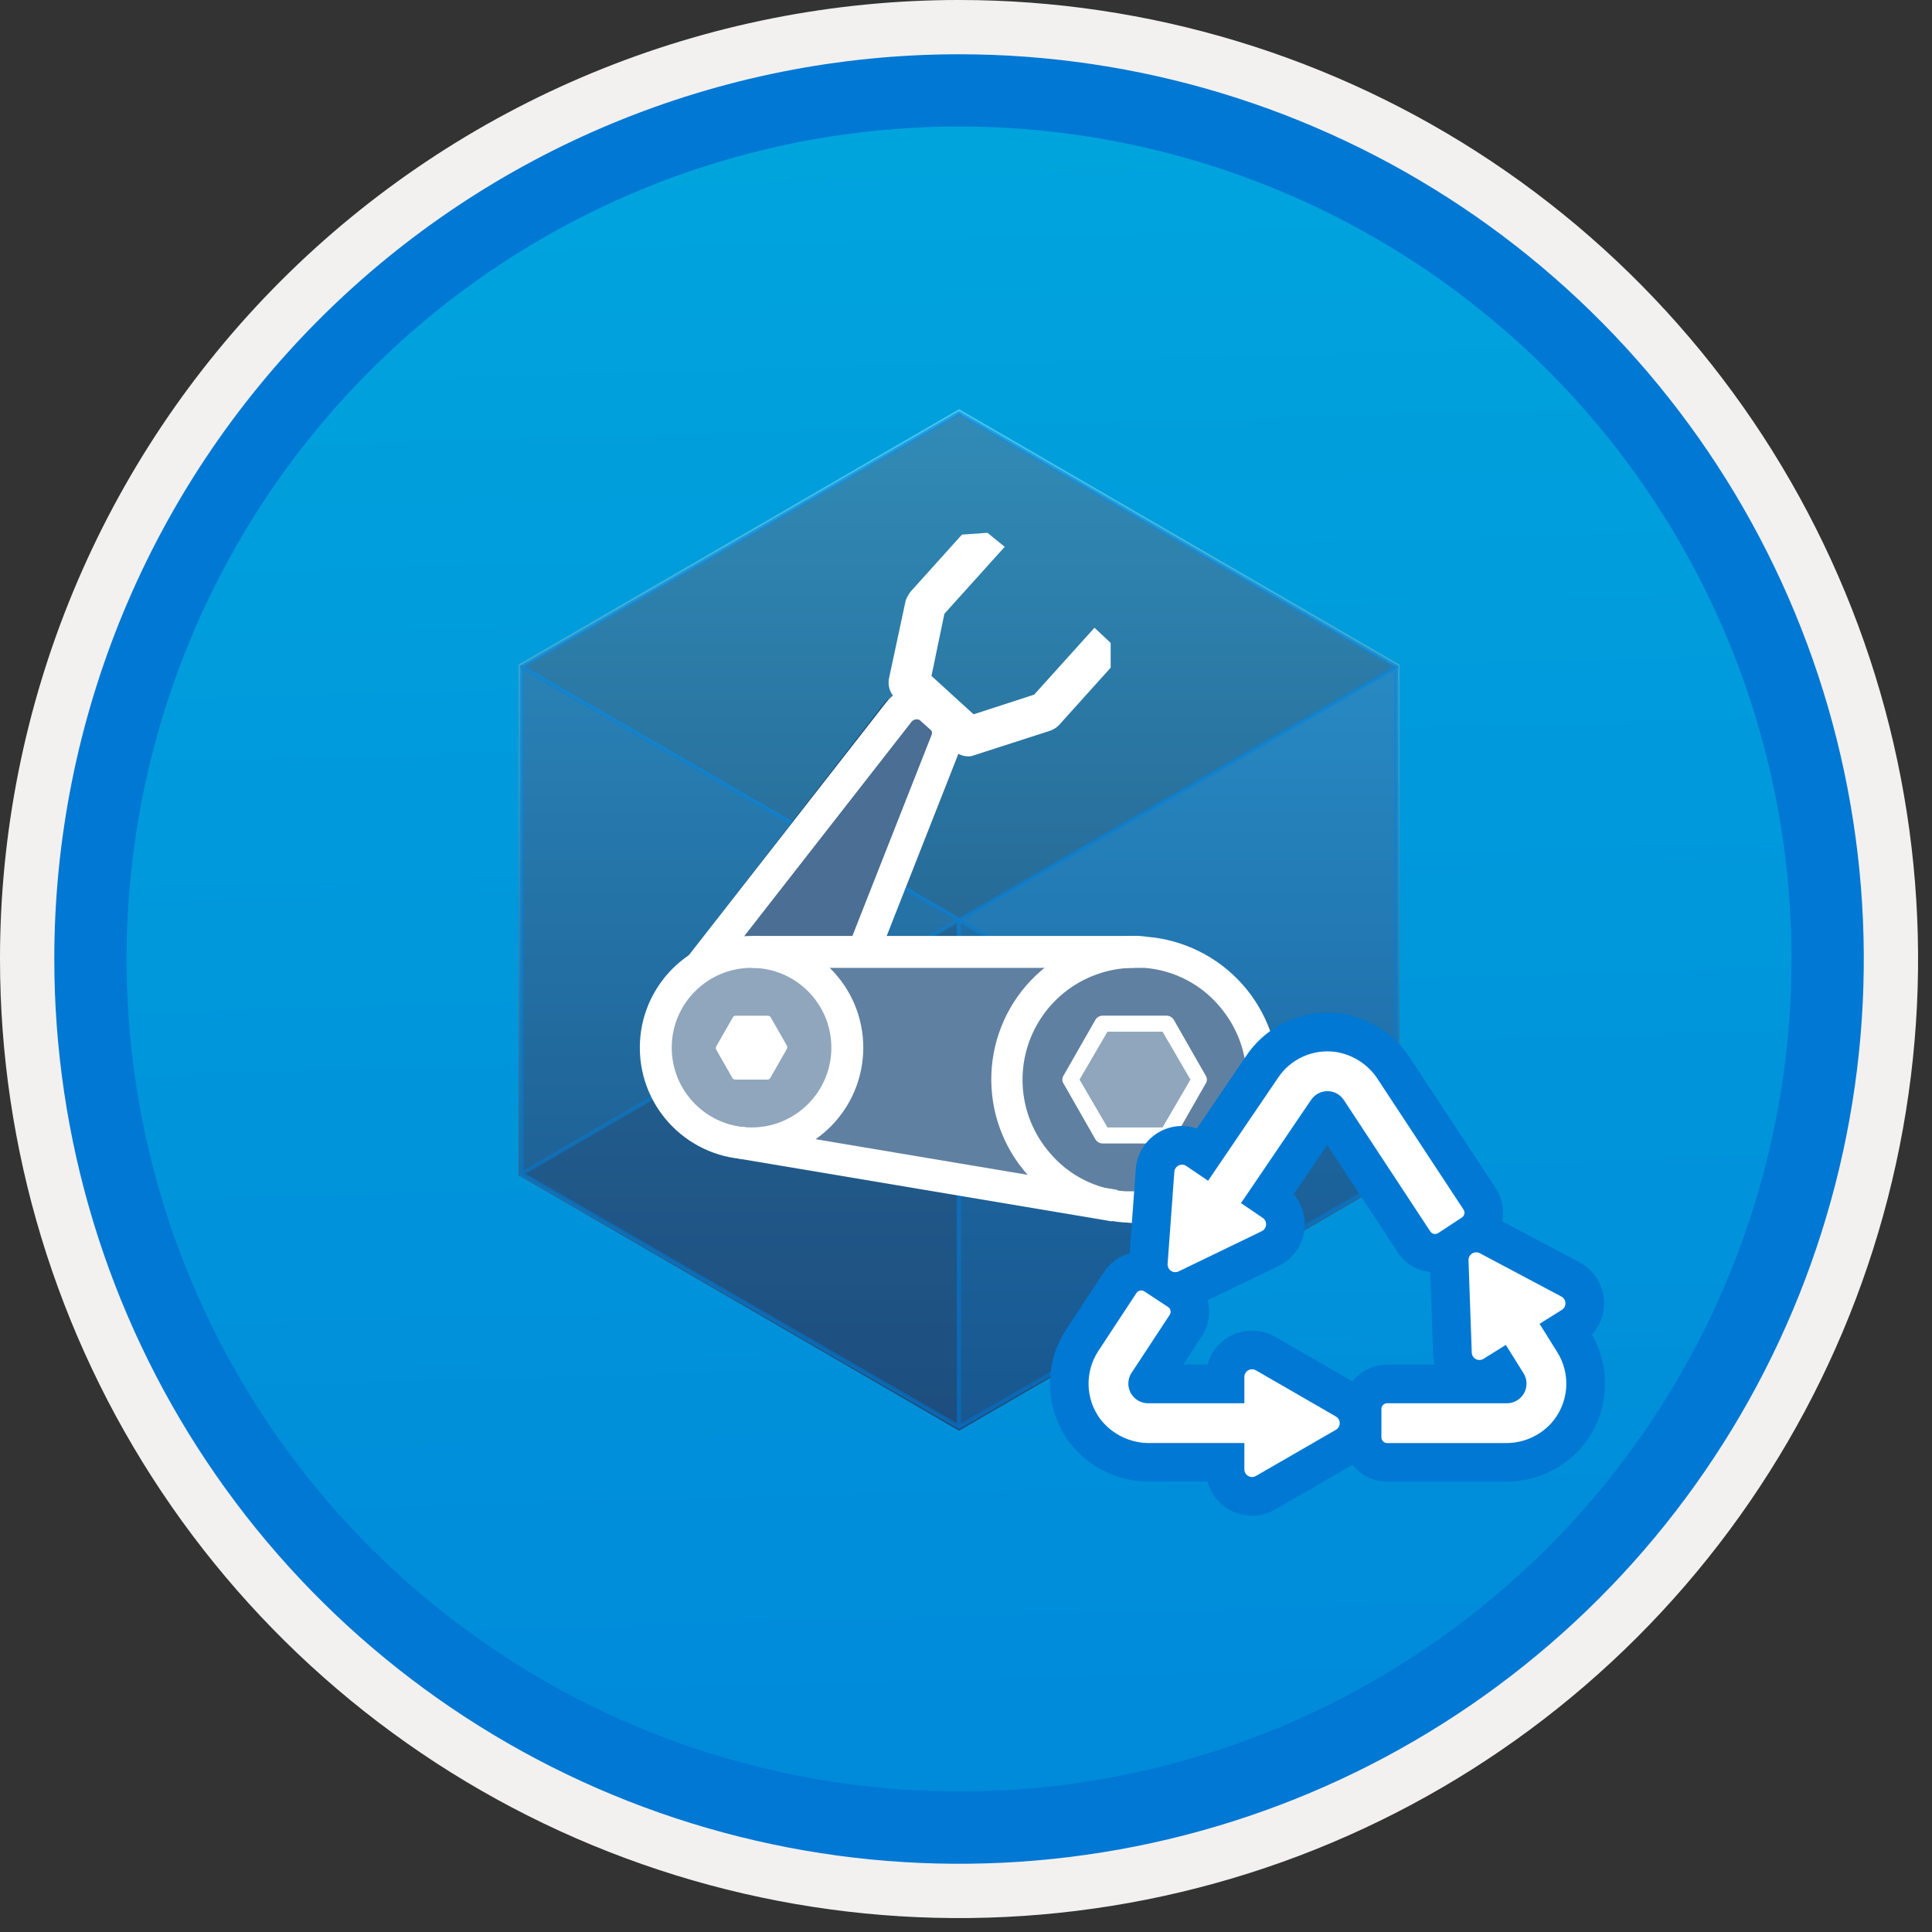 <svg width="100" height="100" viewBox="0 0 100 100" fill="none" xmlns="http://www.w3.org/2000/svg">
<rect x="0" y="0" width="100" height="100" fill="#333333" stroke="none"/>
<g clip-path="url(#clip0)">
<path d="M49.64 96.448C40.382 96.448 31.332 93.703 23.634 88.559C15.936 83.416 9.936 76.105 6.393 67.552C2.85 58.998 1.923 49.586 3.73 40.506C5.536 31.426 9.994 23.085 16.54 16.538C23.087 9.992 31.428 5.534 40.508 3.728C49.588 1.921 59 2.848 67.553 6.391C76.107 9.934 83.418 15.934 88.561 23.632C93.705 31.33 96.45 40.38 96.45 49.638C96.451 55.785 95.24 61.873 92.888 67.552C90.535 73.231 87.088 78.392 82.741 82.739C78.394 87.086 73.234 90.534 67.554 92.886C61.875 95.238 55.787 96.449 49.64 96.448V96.448Z" fill="url(#paint0_linear)"/>
<path fill-rule="evenodd" clip-rule="evenodd" d="M95.54 49.64C95.54 58.718 92.848 67.593 87.805 75.141C82.761 82.689 75.592 88.572 67.205 92.046C58.818 95.52 49.589 96.429 40.685 94.658C31.782 92.887 23.603 88.515 17.184 82.096C10.765 75.677 6.393 67.498 4.622 58.595C2.851 49.691 3.76 40.462 7.234 32.075C10.708 23.688 16.591 16.519 24.139 11.476C31.688 6.432 40.562 3.74 49.64 3.74C55.668 3.74 61.636 4.927 67.205 7.234C72.774 9.541 77.834 12.921 82.096 17.184C86.359 21.446 89.739 26.506 92.046 32.075C94.353 37.644 95.54 43.612 95.54 49.64V49.64ZM49.64 3.62732e-07C59.458 3.62732e-07 69.055 2.911 77.219 8.366C85.382 13.82 91.744 21.573 95.501 30.644C99.258 39.714 100.242 49.695 98.326 59.324C96.411 68.954 91.683 77.799 84.741 84.741C77.799 91.683 68.954 96.411 59.324 98.326C49.695 100.242 39.714 99.258 30.644 95.501C21.573 91.744 13.82 85.382 8.366 77.219C2.911 69.055 3.62732e-07 59.458 3.62732e-07 49.64C-0.001 43.121 1.283 36.666 3.777 30.643C6.271 24.62 9.928 19.147 14.537 14.537C19.147 9.928 24.62 6.271 30.643 3.777C36.666 1.283 43.121 -0.001 49.64 3.62732e-07V3.62732e-07Z" fill="#F2F1F0"/>
<path fill-rule="evenodd" clip-rule="evenodd" d="M92.73 49.639C92.73 58.161 90.202 66.492 85.468 73.578C80.733 80.664 74.003 86.187 66.129 89.449C58.256 92.71 49.592 93.563 41.233 91.901C32.874 90.238 25.197 86.134 19.17 80.108C13.144 74.082 9.04 66.404 7.378 58.045C5.715 49.686 6.568 41.023 9.83 33.149C13.091 25.275 18.614 18.545 25.7 13.811C32.786 9.076 41.117 6.549 49.64 6.549C55.298 6.548 60.902 7.663 66.13 9.828C71.358 11.993 76.108 15.167 80.11 19.169C84.111 23.17 87.285 27.92 89.45 33.148C91.616 38.377 92.73 43.98 92.73 49.639V49.639ZM49.64 2.809C58.902 2.809 67.956 5.555 75.657 10.701C83.358 15.847 89.36 23.16 92.905 31.718C96.449 40.275 97.377 49.691 95.57 58.775C93.763 67.859 89.303 76.203 82.753 82.752C76.204 89.302 67.86 93.762 58.776 95.569C49.691 97.376 40.276 96.448 31.718 92.904C23.161 89.359 15.848 83.357 10.702 75.656C5.556 67.955 2.81 58.901 2.81 49.639C2.811 37.219 7.745 25.308 16.527 16.526C25.309 7.744 37.22 2.81 49.64 2.809V2.809Z" fill="#0078D4"/>
<path d="M49.64 21.18L26.839 34.398V60.834L49.64 74.052L72.441 60.834V34.398L49.64 21.18Z" fill="url(#paint1_linear)"/>
<g opacity="0.7">
<path opacity="0.7" d="M72.275 34.523V60.752L49.64 73.846V47.617L72.275 34.523Z" fill="#156AB3" stroke="#0078D4" stroke-width="0.207" stroke-linejoin="round"/>
<path opacity="0.7" d="M72.275 34.522L49.64 47.616L27.004 34.522L49.64 21.387L72.275 34.522Z" fill="#1D4A79" stroke="#0078D4" stroke-width="0.207" stroke-linejoin="round"/>
<path opacity="0.7" d="M49.64 47.617V73.846L27.004 60.752V34.523L49.64 47.617Z" fill="#185A97" stroke="#0078D4" stroke-width="0.207" stroke-linejoin="round"/>
<path opacity="0.7" d="M27.004 60.752L49.64 47.617V73.846L27.004 60.752Z" fill="#1D4A79" stroke="#0078D4" stroke-width="0.207" stroke-linejoin="round"/>
<path opacity="0.7" d="M72.275 60.752L49.64 47.617V73.846L72.275 60.752Z" fill="#185A97" stroke="#0078D4" stroke-width="0.207" stroke-linejoin="round"/>
</g>
<path d="M59.346 48.483C59.142 48.449 58.934 48.435 58.727 48.442H45.881L49.639 38.983C49.774 39.022 49.913 39.05 50.053 39.065C50.137 39.072 50.222 39.057 50.3 39.024L54.266 37.743C54.407 37.691 54.535 37.606 54.638 37.495L57.24 34.604L57.157 33.447L56.538 32.91L53.522 36.256L50.218 37.33L47.822 35.182L48.524 31.795L51.54 28.449L50.92 27.871L49.764 27.954L47.161 30.845C47.077 30.96 47.007 31.085 46.955 31.217L46.087 35.265C46.064 35.406 46.075 35.55 46.118 35.687C46.161 35.823 46.235 35.947 46.335 36.05C46.335 36.05 45.922 36.174 45.839 36.298L35.637 49.474C34.933 49.954 34.345 50.585 33.916 51.321C33.487 52.057 33.228 52.88 33.158 53.729C33.039 55.212 33.496 56.684 34.435 57.838C35.373 58.992 36.721 59.74 38.198 59.925L57.612 63.188V63.147C57.818 63.188 57.983 63.229 58.19 63.27C58.397 63.27 58.603 63.312 58.809 63.312C60.672 63.311 62.467 62.61 63.837 61.347C65.207 60.085 66.051 58.353 66.203 56.496C66.344 54.527 65.703 52.583 64.419 51.083C63.136 49.583 61.313 48.649 59.346 48.483V48.483Z" fill="#1D4A79"/>
<path opacity="0.3" d="M38.9 59.514C38.9 59.514 33.902 58.109 33.902 53.648C33.902 49.848 39.065 48.98 39.065 48.98L59.099 49.27C59.099 49.27 65.501 50.013 65.501 55.879C65.501 61.661 59.099 62.446 59.099 62.446L38.9 59.514Z" fill="white"/>
<path opacity="0.3" d="M38.9 59.183C41.638 59.183 43.857 56.964 43.857 54.226C43.857 51.489 41.638 49.27 38.9 49.27C36.163 49.27 33.943 51.489 33.943 54.226C33.943 56.964 36.163 59.183 38.9 59.183Z" fill="white"/>
<path opacity="0.2" d="M47.492 35.594L49.805 37.081L44.931 49.431L37.206 49.266L47.492 35.594Z" fill="white"/>
<path opacity="0.3" d="M57.075 59.179H60.379C60.454 59.18 60.527 59.161 60.592 59.125C60.657 59.089 60.712 59.036 60.751 58.973L62.403 56.081C62.444 56.02 62.465 55.948 62.465 55.875C62.465 55.801 62.444 55.73 62.403 55.668L60.751 52.777C60.712 52.713 60.657 52.661 60.592 52.625C60.527 52.589 60.454 52.57 60.379 52.57H57.075C57 52.57 56.927 52.589 56.862 52.625C56.797 52.661 56.742 52.713 56.703 52.777L55.051 55.668C55.01 55.73 54.989 55.801 54.989 55.875C54.989 55.948 55.01 56.02 55.051 56.081L56.703 58.973C56.742 59.036 56.797 59.089 56.862 59.125C56.927 59.161 57 59.18 57.075 59.179Z" fill="white"/>
<path d="M38.9 59.183C41.638 59.183 43.857 56.964 43.857 54.226C43.857 51.489 41.638 49.27 38.9 49.27C36.163 49.27 33.943 51.489 33.943 54.226C33.943 56.964 36.163 59.183 38.9 59.183Z" stroke="white" stroke-width="1.652" stroke-linejoin="round"/>
<path d="M38.074 55.879H39.726C39.809 55.879 39.85 55.837 39.892 55.755L40.718 54.309C40.738 54.278 40.749 54.242 40.749 54.206C40.749 54.169 40.738 54.133 40.718 54.103L39.892 52.657C39.892 52.615 39.809 52.574 39.726 52.574H38.074C37.992 52.574 37.95 52.615 37.909 52.698L37.083 54.144C37.062 54.175 37.052 54.21 37.052 54.247C37.052 54.284 37.062 54.32 37.083 54.35L37.909 55.796C37.909 55.837 37.992 55.879 38.074 55.879Z" fill="white"/>
<path d="M58.727 48.443V50.095H59.223C59.98 50.151 60.717 50.359 61.391 50.707C62.066 51.055 62.663 51.535 63.147 52.119C63.864 52.962 64.325 53.992 64.475 55.089C64.625 56.185 64.457 57.301 63.992 58.305C63.527 59.309 62.784 60.159 61.851 60.754C60.918 61.349 59.834 61.663 58.727 61.661H58.232C57.475 61.605 56.737 61.397 56.063 61.049C55.389 60.702 54.792 60.221 54.307 59.637C53.59 58.795 53.129 57.764 52.979 56.668C52.83 55.572 52.997 54.455 53.462 53.451C53.927 52.447 54.67 51.597 55.604 51.003C56.537 50.408 57.621 50.093 58.727 50.095V48.443ZM58.727 48.443C56.809 48.445 54.966 49.189 53.584 50.519C52.202 51.849 51.389 53.663 51.314 55.58C51.239 57.496 51.909 59.368 53.183 60.802C54.457 62.236 56.237 63.121 58.149 63.272C58.355 63.272 58.562 63.313 58.769 63.313C60.687 63.312 62.53 62.568 63.912 61.237C65.294 59.907 66.108 58.094 66.183 56.177C66.257 54.26 65.587 52.389 64.313 50.955C63.039 49.521 61.259 48.636 59.347 48.484C59.142 48.45 58.935 48.436 58.727 48.443L58.727 48.443Z" fill="white"/>
<path d="M60.173 53.4L61.618 55.879L60.173 58.357H57.323L55.877 55.879L57.323 53.4H60.173ZM60.379 52.574H57.075C57 52.574 56.927 52.593 56.862 52.629C56.797 52.665 56.742 52.717 56.703 52.781L55.051 55.672C55.01 55.733 54.989 55.805 54.989 55.879C54.989 55.952 55.01 56.024 55.051 56.085L56.703 58.977C56.742 59.04 56.797 59.093 56.862 59.129C56.927 59.165 57 59.184 57.075 59.183H60.379C60.454 59.184 60.527 59.165 60.592 59.129C60.657 59.093 60.712 59.04 60.751 58.977L62.403 56.085C62.444 56.024 62.465 55.952 62.465 55.879C62.465 55.805 62.444 55.733 62.403 55.672L60.751 52.781C60.712 52.717 60.657 52.665 60.592 52.629C60.527 52.593 60.454 52.574 60.379 52.574H60.379Z" fill="white"/>
<path d="M38.28 59.141L57.694 62.404" stroke="white" stroke-width="1.652" stroke-miterlimit="10"/>
<path d="M58.727 49.27H38.9" stroke="white" stroke-width="1.652" stroke-miterlimit="10"/>
<path d="M36.256 50.012L46.542 36.835C46.739 36.595 47.024 36.443 47.334 36.412C47.643 36.381 47.952 36.474 48.194 36.67L48.69 37.124C48.864 37.273 48.987 37.473 49.039 37.696C49.091 37.919 49.07 38.153 48.979 38.364L44.683 49.268" stroke="white" stroke-width="1.652" stroke-linejoin="round"/>
<path d="M57.281 33.365L56.662 32.787L53.646 36.133L50.342 37.207L47.987 35.059L48.69 31.672L51.705 28.326L51.044 27.789L49.887 27.872L47.285 30.763C47.201 30.878 47.131 31.003 47.078 31.135L46.211 35.183C46.188 35.324 46.199 35.468 46.242 35.605C46.285 35.741 46.359 35.865 46.459 35.968L49.557 38.735C49.707 38.863 49.897 38.936 50.094 38.942C50.179 38.948 50.264 38.934 50.342 38.9L54.307 37.62C54.449 37.567 54.576 37.482 54.679 37.372L57.281 34.481L57.281 33.365Z" fill="white" stroke="white" stroke-width="0.413" stroke-miterlimit="10"/>
<path d="M82.397 69.079C82.644 68.809 82.827 68.486 82.93 68.135C83.033 67.783 83.055 67.413 82.993 67.052C82.931 66.691 82.787 66.349 82.572 66.053C82.358 65.756 82.078 65.512 81.754 65.34L77.754 63.215C77.872 62.625 77.754 62.013 77.424 61.509L72.998 54.78C72.603 54.166 72.082 53.644 71.471 53.246C70.859 52.848 70.171 52.584 69.45 52.472C69.204 52.436 68.956 52.418 68.707 52.418C67.874 52.414 67.052 52.618 66.316 53.011C65.581 53.403 64.954 53.972 64.493 54.666L61.951 58.408C61.604 58.29 61.234 58.254 60.871 58.301C60.508 58.349 60.161 58.479 59.855 58.681C59.55 58.884 59.295 59.153 59.111 59.469C58.926 59.785 58.816 60.14 58.789 60.505L58.469 64.875C57.928 65.019 57.46 65.357 57.153 65.825L55.179 68.824C54.608 69.697 54.318 70.725 54.35 71.769C54.382 72.812 54.733 73.82 55.357 74.657C55.846 75.295 56.477 75.811 57.2 76.163C57.922 76.516 58.717 76.696 59.521 76.689H62.495C62.592 77.043 62.769 77.369 63.012 77.643C63.255 77.916 63.558 78.131 63.897 78.27C64.236 78.409 64.602 78.468 64.968 78.443C65.333 78.418 65.688 78.31 66.005 78.127L70.008 75.816C70.221 76.087 70.493 76.306 70.802 76.458C71.112 76.609 71.452 76.688 71.796 76.689H77.929C78.65 76.695 79.364 76.549 80.025 76.261C80.685 75.973 81.278 75.55 81.764 75.018C82.484 74.222 82.934 73.219 83.047 72.151C83.161 71.084 82.933 70.009 82.397 69.079ZM71.796 70.63C71.452 70.632 71.112 70.711 70.802 70.862C70.492 71.013 70.221 71.233 70.008 71.504L66.005 69.193C65.688 69.01 65.333 68.901 64.968 68.876C64.602 68.851 64.236 68.911 63.897 69.049C63.558 69.188 63.255 69.403 63.012 69.677C62.769 69.951 62.592 70.277 62.495 70.63H61.244L62.216 69.151C62.392 68.881 62.508 68.576 62.558 68.258C62.607 67.939 62.589 67.614 62.503 67.303L66.179 65.525C66.509 65.365 66.797 65.133 67.023 64.844C67.249 64.556 67.406 64.22 67.481 63.862C67.557 63.503 67.55 63.133 67.46 62.778C67.37 62.422 67.2 62.093 66.963 61.814L68.695 59.264L72.365 64.844C72.552 65.123 72.798 65.356 73.086 65.529C73.374 65.701 73.696 65.808 74.03 65.841L74.179 70.077C74.186 70.264 74.214 70.45 74.263 70.63L71.796 70.63Z" fill="#0078D4"/>
<path d="M80.578 69.946L79.687 68.52L80.84 67.799C80.9 67.762 80.948 67.71 80.981 67.648C81.014 67.586 81.03 67.517 81.027 67.447C81.025 67.377 81.004 67.309 80.967 67.25C80.93 67.19 80.878 67.142 80.816 67.109L76.595 64.867C76.533 64.834 76.464 64.818 76.394 64.821C76.324 64.823 76.256 64.844 76.197 64.881C76.138 64.918 76.089 64.97 76.056 65.032C76.023 65.094 76.007 65.163 76.01 65.233L76.178 70.009C76.18 70.079 76.201 70.147 76.238 70.206C76.275 70.266 76.327 70.314 76.389 70.347C76.451 70.38 76.52 70.396 76.59 70.393C76.66 70.391 76.728 70.37 76.787 70.333L77.941 69.612L78.845 71.058C78.946 71.211 79.004 71.388 79.012 71.572C79.02 71.755 78.978 71.937 78.891 72.099C78.804 72.26 78.675 72.395 78.517 72.489C78.36 72.583 78.18 72.633 77.996 72.633H71.796C71.718 72.633 71.643 72.664 71.588 72.719C71.533 72.774 71.502 72.849 71.502 72.927V74.398C71.502 74.476 71.533 74.55 71.588 74.606C71.643 74.661 71.718 74.692 71.796 74.692H77.93C78.369 74.697 78.805 74.611 79.209 74.437C79.613 74.264 79.976 74.007 80.275 73.685C80.731 73.182 81.008 72.543 81.063 71.867C81.118 71.191 80.947 70.515 80.578 69.946Z" fill="white"/>
<path d="M74.44 63.825L75.669 63.017C75.734 62.974 75.78 62.907 75.796 62.831C75.811 62.754 75.796 62.675 75.753 62.609L71.326 55.879C71.086 55.502 70.769 55.18 70.396 54.934C70.023 54.689 69.603 54.524 69.162 54.452C68.584 54.365 67.993 54.445 67.459 54.682C66.925 54.919 66.469 55.304 66.147 55.792L62.53 61.116L61.405 60.352C61.347 60.312 61.28 60.289 61.21 60.284C61.14 60.279 61.071 60.292 61.008 60.322C60.945 60.353 60.891 60.4 60.851 60.457C60.812 60.515 60.789 60.582 60.784 60.652L60.435 65.419C60.43 65.489 60.443 65.558 60.474 65.621C60.504 65.684 60.551 65.738 60.609 65.778C60.666 65.817 60.734 65.84 60.803 65.845C60.873 65.85 60.943 65.837 61.006 65.807L65.309 63.726C65.371 63.695 65.425 63.649 65.465 63.591C65.504 63.533 65.527 63.466 65.532 63.396C65.538 63.326 65.524 63.256 65.494 63.194C65.463 63.13 65.417 63.077 65.359 63.037L64.234 62.273L67.858 56.936C67.951 56.795 68.077 56.68 68.225 56.6C68.374 56.52 68.539 56.478 68.708 56.478C68.876 56.478 69.042 56.52 69.19 56.6C69.338 56.68 69.464 56.795 69.557 56.936L74.033 63.741C74.076 63.806 74.143 63.852 74.219 63.867C74.296 63.883 74.375 63.868 74.44 63.825V63.825Z" fill="white"/>
<path d="M65.005 70.927C64.945 70.892 64.876 70.873 64.806 70.873C64.736 70.873 64.668 70.891 64.607 70.927C64.546 70.962 64.496 71.012 64.461 71.072C64.426 71.133 64.408 71.202 64.408 71.272V72.632H59.419C59.235 72.632 59.055 72.582 58.898 72.488C58.74 72.394 58.611 72.259 58.524 72.098C58.437 71.936 58.395 71.754 58.403 71.571C58.411 71.388 58.469 71.21 58.57 71.057L60.543 68.057C60.564 68.025 60.579 67.989 60.586 67.951C60.593 67.913 60.593 67.874 60.585 67.836C60.578 67.798 60.562 67.762 60.541 67.73C60.519 67.698 60.491 67.671 60.459 67.65L59.23 66.841C59.198 66.82 59.162 66.805 59.124 66.798C59.086 66.791 59.047 66.791 59.009 66.799C58.971 66.807 58.935 66.822 58.904 66.844C58.871 66.865 58.844 66.893 58.823 66.925L56.85 69.925C56.501 70.454 56.325 71.078 56.344 71.711C56.364 72.345 56.579 72.956 56.959 73.463C57.262 73.852 57.651 74.165 58.095 74.379C58.54 74.592 59.028 74.699 59.52 74.691H64.408V76.052C64.408 76.121 64.426 76.19 64.461 76.251C64.496 76.311 64.546 76.362 64.607 76.397C64.668 76.431 64.736 76.45 64.806 76.45C64.876 76.45 64.945 76.431 65.005 76.397L69.144 74.007C69.205 73.972 69.255 73.921 69.29 73.861C69.325 73.8 69.344 73.731 69.344 73.662C69.344 73.592 69.325 73.523 69.29 73.462C69.255 73.402 69.205 73.352 69.144 73.317L65.005 70.927Z" fill="white"/>
</g>
<defs>
<linearGradient id="paint0_linear" x1="47.87" y1="-15.155" x2="51.852" y2="130.613" gradientUnits="userSpaceOnUse">
<stop stop-color="#00ABDE"/>
<stop offset="1" stop-color="#007ED8"/>
</linearGradient>
<linearGradient id="paint1_linear" x1="49.639" y1="74.052" x2="49.639" y2="21.18" gradientUnits="userSpaceOnUse">
<stop stop-color="#1D4A79"/>
<stop offset="1" stop-color="#45CAF2"/>
</linearGradient>
<clipPath id="clip0">
<rect width="99.28" height="99.28" fill="white"/>
</clipPath>
</defs>
</svg>
